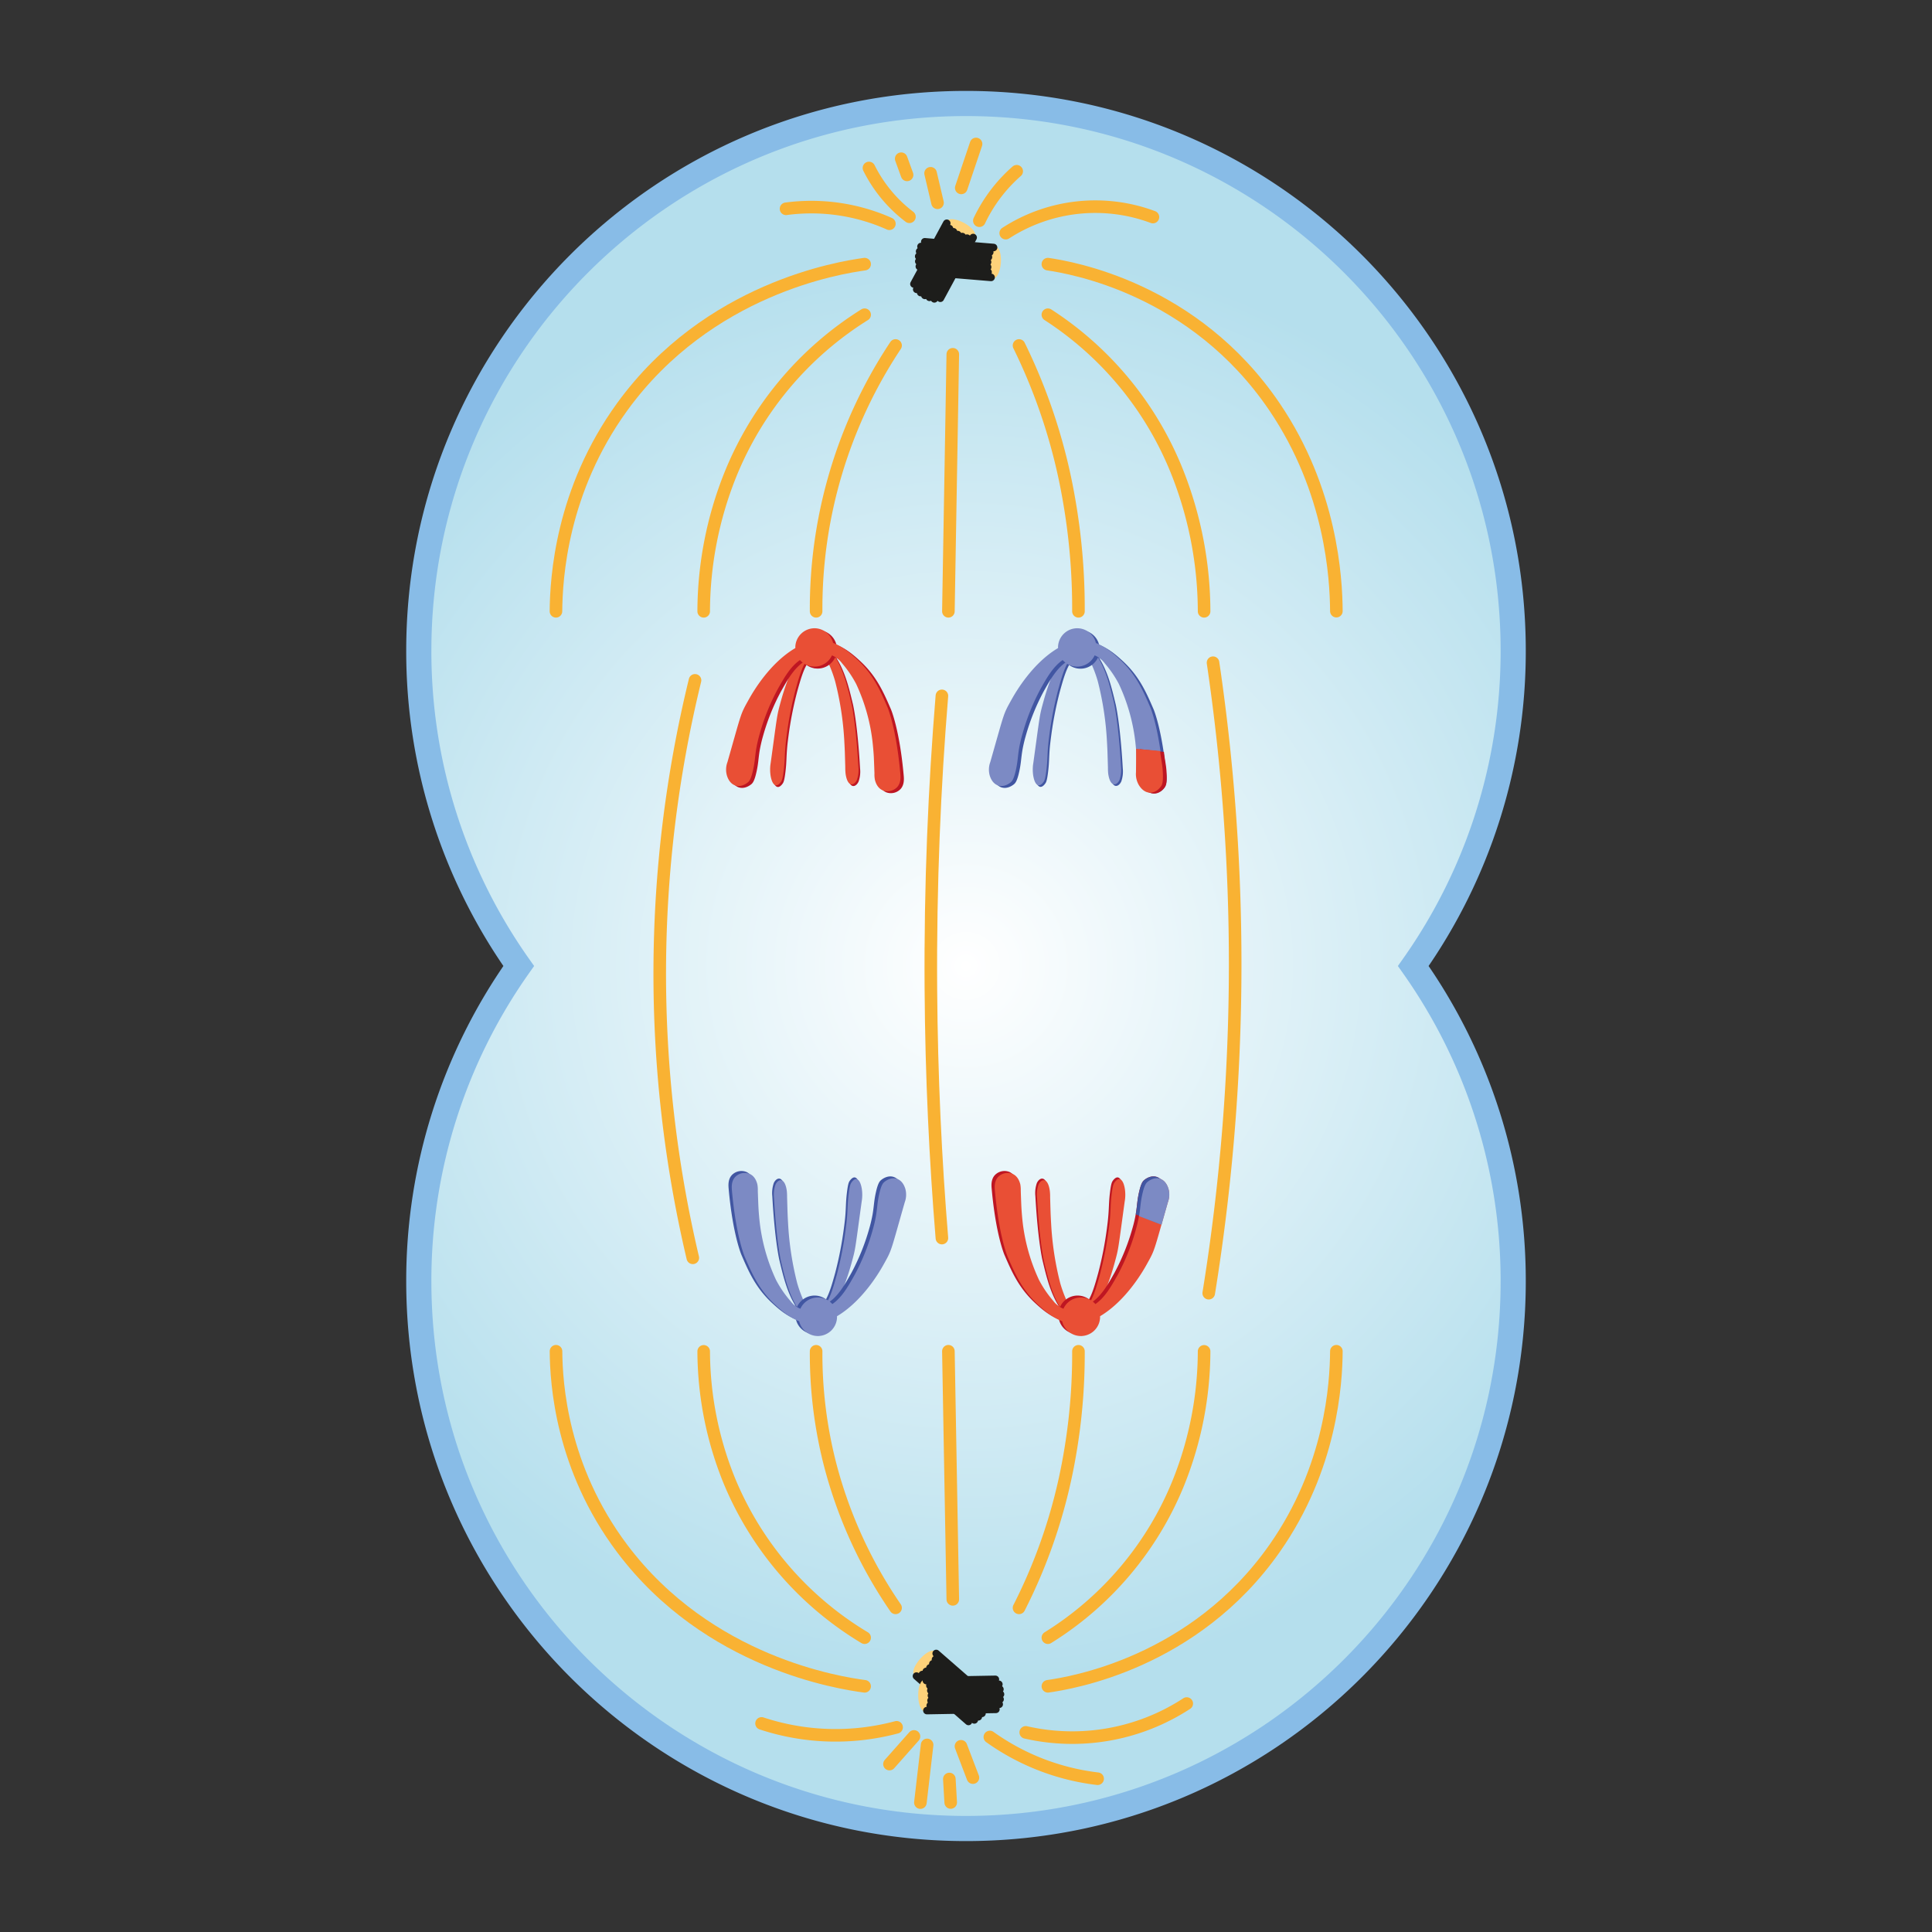 <svg xmlns="http://www.w3.org/2000/svg" xmlns:xlink="http://www.w3.org/1999/xlink" width="270.93mm" height="270.93mm" viewBox="0 0 768 768"><rect x="0" y="0" width="768" height="768" fill="#333333" stroke="none"/><defs><style>.cls-1,.cls-3,.cls-6,.cls-7{fill:none;}.cls-2{fill:url(#radial-gradient);}.cls-3{stroke:#88bce7;stroke-width:10px;}.cls-3,.cls-6,.cls-7{stroke-miterlimit:10;}.cls-4{fill:#f9b233;}.cls-5{fill:#fed27a;}.cls-6{stroke:#1d1d1b;stroke-width:3px;}.cls-6,.cls-7{stroke-linecap:round;}.cls-7{stroke:#f9b233;stroke-width:5px;}.cls-8{fill:#4156a2;}.cls-9{fill:#7c8ac4;}.cls-10{fill:#be1622;}.cls-11{fill:#e94f35;}</style><radialGradient id="radial-gradient" cx="481.7" cy="7580.01" r="287.11" gradientTransform="translate(-7196.01 865.7) rotate(-90)" gradientUnits="userSpaceOnUse"><stop offset="0" stop-color="#fff"/><stop offset="1" stop-color="#b5dfed"/></radialGradient></defs><g id="Слой_2" data-name="Слой 2"><g id="Слой_1-2" data-name="Слой 1"><rect class="cls-1" width="768" height="768"/><path class="cls-2" d="M166.48,258.66A216.54,216.54,0,0,0,206.2,384a216.54,216.54,0,0,0-39.72,125.34c0,120.13,97.39,217.52,217.52,217.52s217.52-97.39,217.52-217.52A216.54,216.54,0,0,0,561.8,384a216.54,216.54,0,0,0,39.72-125.34c0-120.13-97.39-217.52-217.52-217.52S166.48,138.53,166.48,258.66Z"/><path class="cls-3" d="M166.48,258.66A216.54,216.54,0,0,0,206.2,384a216.54,216.54,0,0,0-39.72,125.34c0,120.13,97.39,217.52,217.52,217.52s217.52-97.39,217.52-217.52A216.54,216.54,0,0,0,561.8,384a216.54,216.54,0,0,0,39.72-125.34c0-120.13-97.39-217.52-217.52-217.52S166.48,138.53,166.48,258.66Z"/><path class="cls-4" d="M369.89,102.31c-.28,3.42-1.62,6.11-3,6s-2.24-3-2-6.41,1.63-6.12,3-6S370.18,98.88,369.89,102.31Z"/><rect class="cls-4" x="367.49" y="97.04" width="27.9" height="12.45" transform="translate(9.86 -31.23) rotate(4.75)"/><path class="cls-5" d="M397.85,104.63c-.28,3.43-1.62,6.11-3,6s-2.24-3-1.95-6.41,1.62-6.11,3-6S398.14,101.2,397.85,104.63Z"/><line class="cls-6" x1="394.96" y1="98.39" x2="367.61" y2="96.12"/><line class="cls-6" x1="393.44" y1="100.26" x2="366.11" y2="97.99"/><line class="cls-6" x1="392.92" y1="102.21" x2="365.56" y2="99.94"/><line class="cls-6" x1="392.57" y1="104.17" x2="365.2" y2="101.9"/><line class="cls-6" x1="392.6" y1="106.17" x2="365.23" y2="103.9"/><line class="cls-6" x1="392.78" y1="108.18" x2="365.45" y2="105.91"/><line class="cls-6" x1="393.97" y1="110.27" x2="366.62" y2="108"/><path class="cls-4" d="M369.89,113.28c3,1.64,4.95,3.94,4.3,5.15s-3.63.85-6.66-.78-4.95-3.94-4.3-5.14S366.86,111.65,369.89,113.28Z"/><rect class="cls-4" x="361.45" y="96.86" width="27.9" height="12.45" transform="translate(106.29 384.38) rotate(-61.62)"/><path class="cls-5" d="M383.22,88.6c3,1.63,4.95,3.93,4.3,5.14s-3.63.86-6.66-.78-4.95-3.93-4.29-5.14S380.2,87,383.22,88.6Z"/><line class="cls-6" x1="376.35" y1="88.75" x2="363.3" y2="112.89"/><line class="cls-6" x1="377.45" y1="90.89" x2="364.41" y2="115.02"/><line class="cls-6" x1="379.03" y1="92.14" x2="365.98" y2="116.3"/><line class="cls-6" x1="380.69" y1="93.25" x2="367.64" y2="117.42"/><line class="cls-6" x1="382.53" y1="94.03" x2="369.48" y2="118.19"/><line class="cls-6" x1="384.44" y1="94.67" x2="371.41" y2="118.8"/><line class="cls-6" x1="386.84" y1="94.42" x2="373.8" y2="118.56"/><path class="cls-4" d="M386.82,678c2.26-2.59,4.93-4,6-3.06s0,3.73-2.22,6.32-4.93,4-6,3.06S384.56,680.56,386.82,678Z"/><rect class="cls-4" x="364.13" y="664.12" width="27.9" height="12.45" transform="translate(222.29 1424.04) rotate(-138.9)"/><path class="cls-5" d="M365.68,659.52c2.26-2.59,4.93-4,6-3.06s0,3.74-2.22,6.33-4.93,4-6,3.06S363.42,662.12,365.68,659.52Z"/><line class="cls-6" x1="364.31" y1="666.27" x2="384.99" y2="684.31"/><line class="cls-6" x1="366.64" y1="665.66" x2="387.31" y2="683.69"/><line class="cls-6" x1="368.21" y1="664.4" x2="388.9" y2="682.45"/><line class="cls-6" x1="369.66" y1="663.02" x2="390.36" y2="681.08"/><line class="cls-6" x1="370.82" y1="661.4" x2="391.52" y2="679.45"/><line class="cls-6" x1="371.87" y1="659.67" x2="392.53" y2="677.7"/><line class="cls-6" x1="372.15" y1="657.28" x2="392.83" y2="675.32"/><path class="cls-4" d="M393,673.56c-.06-3.43,1-6.24,2.37-6.26s2.53,2.74,2.6,6.18-1,6.24-2.38,6.27S393.06,677,393,673.56Z"/><rect class="cls-4" x="367.46" y="667.54" width="27.9" height="12.45" transform="translate(774.76 1340.64) rotate(178.98)"/><path class="cls-5" d="M365,674.06c-.06-3.43,1-6.24,2.37-6.27s2.53,2.75,2.59,6.19-1,6.24-2.37,6.27S365,677.5,365,674.06Z"/><line class="cls-6" x1="368.46" y1="679.98" x2="395.89" y2="679.49"/><line class="cls-6" x1="369.78" y1="677.97" x2="397.2" y2="677.48"/><line class="cls-6" x1="370.1" y1="675.98" x2="397.55" y2="675.49"/><line class="cls-6" x1="370.25" y1="673.99" x2="397.71" y2="673.5"/><line class="cls-6" x1="370.02" y1="672" x2="397.48" y2="671.51"/><line class="cls-6" x1="369.64" y1="670.02" x2="397.06" y2="669.53"/><line class="cls-6" x1="368.25" y1="668.06" x2="395.68" y2="667.57"/><path class="cls-7" d="M458.3,86.28a65.53,65.53,0,0,0-58.51,6.4"/><path class="cls-7" d="M312.46,83a76.06,76.06,0,0,1,41.08,5.94"/><path class="cls-7" d="M361.51,86.17a55.35,55.35,0,0,1-16.08-19.39"/><path class="cls-7" d="M360.58,69.52l-2.34-6.43"/><path class="cls-7" d="M372.68,80.61l-2.76-11.73"/><path class="cls-7" d="M382.11,74.69,388,57.23"/><path class="cls-7" d="M389.31,87.73a60.79,60.79,0,0,1,14.84-19.65"/><path class="cls-7" d="M343.7,105c-9.87,1.37-62.16,9.57-96.39,56.75C223.16,195.08,221.12,229.72,221,243"/><path class="cls-7" d="M343.7,125.11a134.18,134.18,0,0,0-53.45,63.76A147,147,0,0,0,279.73,243"/><path class="cls-7" d="M356,137.34A188.83,188.83,0,0,0,324.42,243"/><path class="cls-7" d="M416.55,105c9.23,1.37,58.11,9.57,90.1,56.75,22.58,33.3,24.49,67.94,24.58,81.19"/><path class="cls-7" d="M416.55,125.11a133,133,0,0,1,51.89,63.76A151.07,151.07,0,0,1,478.65,243"/><path class="cls-7" d="M405.08,137.34a225.88,225.88,0,0,1,19.68,60.23A250,250,0,0,1,428.7,243"/><path class="cls-7" d="M378.75,140.83Q377.88,191.89,377,243"/><path class="cls-7" d="M356.41,686.63a93.86,93.86,0,0,1-53.68-1.54"/><path class="cls-7" d="M393.48,690.49a92.31,92.31,0,0,0,42.84,16.58"/><path class="cls-7" d="M471.75,677.19a83.25,83.25,0,0,1-64,11.46"/><path class="cls-7" d="M363.32,690.25l-9.74,11"/><path class="cls-7" d="M368.54,693.63l-2.67,22.93"/><path class="cls-7" d="M377.38,707.18l.54,9.34"/><path class="cls-7" d="M382,694.18q2.38,6.23,4.75,12.45"/><path class="cls-7" d="M343.7,670.33c-9.87-1.31-62.16-9.23-96.39-54.79-24.15-32.16-26.19-65.61-26.29-78.4"/><path class="cls-7" d="M343.7,651a131.17,131.17,0,0,1-53.45-61.57,137.68,137.68,0,0,1-10.52-52.24"/><path class="cls-7" d="M356,639.14A180.64,180.64,0,0,1,329.68,581a176.86,176.86,0,0,1-5.26-43.84"/><path class="cls-7" d="M416.55,670.33c9.23-1.31,58.11-9.23,90.1-54.79,22.58-32.16,24.49-65.61,24.58-78.4"/><path class="cls-7" d="M416.55,651a129.83,129.83,0,0,0,51.89-61.57,141.43,141.43,0,0,0,10.21-52.24"/><path class="cls-7" d="M405.08,639.14A213,213,0,0,0,424.76,581a233.31,233.31,0,0,0,3.94-43.84"/><path class="cls-7" d="M378.75,635.77q-.87-49.32-1.75-98.63"/><path class="cls-7" d="M276.28,270.45A491.88,491.88,0,0,0,275.4,500"/><path class="cls-7" d="M482.2,263.44A819.32,819.32,0,0,1,491,384.37a820,820,0,0,1-10.51,129.69"/><path class="cls-7" d="M374.42,492.15c-2.53-30.86-4.15-63.95-4.38-99-.28-41.68,1.44-80.66,4.38-116.54"/><path class="cls-8" d="M324.62,530.22c2.14,0,3.93-3.26,4-7.37,0-.21,0-.41,0-.62,5.05-6.2,8.32-17.6,9.15-20.64,1.69-6.18,1.32-4.6,4.06-24.54a15.7,15.7,0,0,0,.07-5.17c-.12-.67-.53-3.06-1.73-3.71s-2.41,1.23-2.55,1.48c-.27.47-.6,1.31-1,4.8s-.31,5.12-.57,8.52c-.16,1.94-.33,3.26-.61,5.43A142.11,142.11,0,0,1,332,506c-1.31,4.75-2.49,8.93-4.38,11.68-.68-1.41-1.64-2.29-2.73-2.31-1.64,0-3.07,1.9-3.68,4.65a4.78,4.78,0,0,1-1.07-1,9.14,9.14,0,0,1-1-1.84,50.85,50.85,0,0,1-2.92-7.77,121.22,121.22,0,0,1-3.6-23.46c-.16-2.64-.22-4.41-.22-4.41-.07-2-.19-6.31-.19-6.31a18.72,18.72,0,0,0-.12-2.47c-.1-.72-.46-3.17-1.66-4-1-.69-2.21.14-2.84,1.52a12.16,12.16,0,0,0-.59,5.24c1,17.81,2.81,25.39,2.81,25.39,1.54,6.42,3,12.6,6.41,18.2,1.12,1.85,2.76,4.5,4.8,5.81C321.44,527.93,322.88,530.19,324.62,530.22Z"/><path class="cls-9" d="M325.3,530.89c2.13,0,3.92-3.26,4-7.37,0-.21,0-.41,0-.61,5-6.21,8.32-17.61,9.15-20.65,1.7-6.17,1.32-4.6,4.07-24.54a16.07,16.07,0,0,0,.06-5.17c-.12-.67-.53-3.06-1.73-3.71s-2.41,1.23-2.55,1.49c-.26.47-.6,1.3-1,4.8s-.31,5.11-.58,8.52c-.15,1.94-.32,3.26-.6,5.42a142.11,142.11,0,0,1-3.45,17.57c-1.31,4.75-2.5,8.93-4.38,11.68-.68-1.41-1.65-2.29-2.74-2.31-1.63,0-3.07,1.9-3.68,4.65a5,5,0,0,1-1.06-1,8.92,8.92,0,0,1-1-1.84,51.92,51.92,0,0,1-2.92-7.77,122.17,122.17,0,0,1-3.6-23.46c-.16-2.64-.22-4.4-.22-4.4-.07-2-.19-6.31-.19-6.31a22.81,22.81,0,0,0-.11-2.48c-.11-.72-.46-3.16-1.67-4-1-.7-2.2.13-2.83,1.51a12,12,0,0,0-.59,5.25c1,17.8,2.81,25.38,2.81,25.38,1.53,6.42,3,12.6,6.41,18.2,1.12,1.85,2.76,4.5,4.79,5.82C322.11,528.6,323.55,530.86,325.3,530.89Z"/><path class="cls-8" d="M323.41,530.33a7.65,7.65,0,0,0,8-7.23q0-.32,0-.63c10.09-5.94,16.76-17.39,18.46-20.43,3.46-6.21,2.69-4.62,8.48-24.88a8.55,8.55,0,0,0,.23-5.31c-.21-.7-1-3.2-3.34-4-2.55-.83-4.79,1.06-5.07,1.31-.53.46-1.21,1.29-2,4.85s-.71,5.23-1.3,8.71a55.36,55.36,0,0,1-1.29,5.52A87.08,87.08,0,0,1,338.44,506c-2.68,4.78-5.09,9-8.87,11.63a7.64,7.64,0,0,0-12.72,1.86,9.74,9.74,0,0,1-2.08-1.18,10.05,10.05,0,0,1-1.95-2,43.4,43.4,0,0,1-5.61-8.24,74.23,74.23,0,0,1-6.67-24.42c-.27-2.74-.36-4.55-.36-4.55-.1-2.08-.25-6.51-.25-6.51a11,11,0,0,0-.18-2.55c-.19-.75-.85-3.29-3.21-4.23a5.28,5.28,0,0,0-5.63,1.32c-1.56,1.67-1.37,4.12-1.27,5.34,1.64,18.38,5.08,26.33,5.08,26.33,2.91,6.74,5.71,13.22,12.31,19.27,2.18,2,5.37,4.86,9.35,6.38A7.65,7.65,0,0,0,323.41,530.33Z"/><path class="cls-9" d="M324.72,531.08a7.64,7.64,0,0,0,8-7.23c0-.21,0-.42,0-.63,10.09-6,16.76-17.39,18.46-20.44,3.46-6.2,2.68-4.61,8.48-24.88a8.66,8.66,0,0,0,.23-5.3c-.22-.7-1-3.2-3.34-4-2.55-.83-4.79,1.06-5.07,1.31-.53.46-1.21,1.29-2,4.85s-.7,5.23-1.29,8.71a52.87,52.87,0,0,1-1.3,5.52,86.73,86.73,0,0,1-7.14,17.77c-2.68,4.77-5.1,9-8.88,11.63a7.63,7.63,0,0,0-12.71,1.86,9.74,9.74,0,0,1-2.08-1.18,10.09,10.09,0,0,1-1.95-2,43.52,43.52,0,0,1-5.62-8.23,74.53,74.53,0,0,1-6.67-24.43c-.26-2.73-.35-4.55-.35-4.55-.1-2.07-.25-6.5-.25-6.5a11.14,11.14,0,0,0-.18-2.56c-.19-.75-.85-3.29-3.21-4.22a5.3,5.3,0,0,0-5.63,1.31c-1.56,1.68-1.37,4.13-1.27,5.34,1.64,18.39,5.08,26.34,5.08,26.34,2.91,6.74,5.71,13.21,12.31,19.27,2.17,2,5.36,4.85,9.35,6.38A7.65,7.65,0,0,0,324.72,531.08Z"/><path class="cls-8" d="M428.69,250.62c-2.14,0-3.93,3.26-4,7.37,0,.2,0,.41,0,.61-5.05,6.2-8.32,17.61-9.15,20.64-1.69,6.18-1.32,4.6-4.06,24.54a15.72,15.72,0,0,0-.07,5.17c.12.67.53,3.07,1.73,3.71s2.41-1.23,2.55-1.48c.27-.47.6-1.31,1-4.8s.31-5.11.57-8.52c.16-1.94.33-3.26.61-5.42a142,142,0,0,1,3.45-17.58c1.31-4.75,2.49-8.93,4.38-11.67.68,1.4,1.64,2.29,2.73,2.31,1.64,0,3.07-1.9,3.68-4.66a4.64,4.64,0,0,1,1.07,1.06,8.88,8.88,0,0,1,1,1.84,50.07,50.07,0,0,1,2.92,7.77,121,121,0,0,1,3.6,23.45c.16,2.65.22,4.41.22,4.41.07,2,.19,6.31.19,6.31a19,19,0,0,0,.12,2.48c.1.72.46,3.16,1.66,4,1,.7,2.21-.13,2.84-1.52a12.15,12.15,0,0,0,.59-5.24c-1-17.8-2.81-25.39-2.81-25.39-1.54-6.42-3-12.6-6.41-18.2-1.12-1.85-2.76-4.49-4.8-5.81C431.87,252.9,430.43,250.65,428.69,250.62Z"/><path class="cls-9" d="M428,250c-2.13,0-3.92,3.26-4,7.37,0,.2,0,.41,0,.61-5,6.2-8.32,17.61-9.15,20.64-1.7,6.18-1.32,4.6-4.07,24.54a16.08,16.08,0,0,0-.06,5.17c.12.67.53,3.07,1.73,3.71s2.41-1.23,2.55-1.48c.26-.47.6-1.31,1-4.8s.31-5.11.58-8.52c.15-1.94.32-3.26.6-5.42a142,142,0,0,1,3.45-17.58c1.31-4.75,2.5-8.93,4.38-11.67.68,1.4,1.65,2.28,2.74,2.3,1.63,0,3.07-1.9,3.68-4.65a4.82,4.82,0,0,1,1.06,1.06,8.92,8.92,0,0,1,1,1.84,51.11,51.11,0,0,1,2.92,7.77,122,122,0,0,1,3.6,23.45c.16,2.65.22,4.41.22,4.41.07,2,.19,6.31.19,6.31a23.23,23.23,0,0,0,.11,2.48c.11.72.46,3.16,1.67,4,1,.7,2.2-.13,2.83-1.52a12,12,0,0,0,.59-5.24c-1-17.81-2.81-25.39-2.81-25.39-1.53-6.42-3-12.6-6.41-18.2-1.12-1.85-2.76-4.5-4.79-5.81C431.2,252.23,429.76,250,428,250Z"/><path class="cls-8" d="M429.9,250.5a7.66,7.66,0,0,0-8,7.23q0,.33,0,.63c-10.09,5.95-16.76,17.39-18.46,20.44-3.46,6.21-2.69,4.62-8.48,24.88a8.54,8.54,0,0,0-.23,5.31c.21.7,1,3.19,3.34,4,2.55.83,4.79-1.06,5.07-1.3.53-.47,1.21-1.3,2-4.86s.71-5.22,1.3-8.7a55.52,55.52,0,0,1,1.29-5.53,87.38,87.38,0,0,1,7.15-17.77c2.68-4.77,5.09-9,8.87-11.62a7.66,7.66,0,0,0,12.72-1.86,9.27,9.27,0,0,1,2.08,1.17,10.09,10.09,0,0,1,1.95,2,43.08,43.08,0,0,1,5.61,8.24,74.13,74.13,0,0,1,6.67,24.42c.27,2.73.36,4.55.36,4.55.1,2.07.25,6.5.25,6.5a11.14,11.14,0,0,0,.18,2.56c.19.75.85,3.29,3.21,4.23a5.3,5.3,0,0,0,5.63-1.32c1.56-1.68,1.37-4.13,1.27-5.34C462,289.91,458.59,282,458.59,282c-2.91-6.73-5.71-13.21-12.31-19.26-2.18-2-5.37-4.86-9.35-6.39A7.65,7.65,0,0,0,429.9,250.5Z"/><path class="cls-9" d="M428.59,249.75a7.65,7.65,0,0,0-8,7.23c0,.22,0,.43,0,.64-10.09,5.94-16.76,17.38-18.46,20.43-3.46,6.21-2.68,4.62-8.48,24.88a8.69,8.69,0,0,0-.23,5.31c.22.7,1,3.2,3.34,4,2.55.84,4.79-1.06,5.07-1.3.53-.46,1.21-1.3,2-4.85s.7-5.23,1.29-8.71a53,53,0,0,1,1.3-5.53A87,87,0,0,1,413.55,274c2.68-4.77,5.1-9,8.88-11.62a7.65,7.65,0,0,0,12.71-1.86,9.27,9.27,0,0,1,2.08,1.17,10.37,10.37,0,0,1,1.95,2,43.6,43.6,0,0,1,5.62,8.24,74.52,74.52,0,0,1,6.67,24.42c.26,2.73.35,4.55.35,4.55.1,2.07.25,6.5.25,6.5a11.14,11.14,0,0,0,.18,2.56c.19.75.85,3.29,3.21,4.23a5.3,5.3,0,0,0,5.63-1.32c1.56-1.67,1.37-4.13,1.27-5.34-1.64-18.39-5.08-26.34-5.08-26.34C454.36,274.48,451.56,268,445,262c-2.17-2-5.36-4.86-9.35-6.39A7.65,7.65,0,0,0,428.59,249.75Z"/><path class="cls-10" d="M324.26,250.62c-2.13,0-3.92,3.26-4,7.37,0,.2,0,.41,0,.61-5,6.2-8.32,17.61-9.15,20.64-1.69,6.18-1.32,4.6-4.06,24.54A15.72,15.72,0,0,0,307,309c.12.67.53,3.07,1.73,3.71s2.41-1.23,2.55-1.48c.26-.47.6-1.31,1-4.8s.3-5.11.57-8.52c.15-1.94.32-3.26.6-5.42a142,142,0,0,1,3.45-17.58c1.32-4.75,2.5-8.93,4.39-11.67.67,1.4,1.64,2.29,2.73,2.31,1.63,0,3.07-1.9,3.68-4.66a4.61,4.61,0,0,1,1.06,1.06,8.48,8.48,0,0,1,1,1.84,51.11,51.11,0,0,1,2.92,7.77,122,122,0,0,1,3.6,23.45c.16,2.65.22,4.41.22,4.41.07,2,.19,6.31.19,6.31a23,23,0,0,0,.11,2.48c.11.72.47,3.16,1.67,4,1,.7,2.2-.13,2.83-1.52a11.85,11.85,0,0,0,.59-5.24c-1-17.8-2.81-25.39-2.81-25.39-1.53-6.42-3-12.6-6.41-18.2-1.12-1.85-2.76-4.49-4.79-5.81C327.45,252.9,326,250.65,324.26,250.62Z"/><path class="cls-11" d="M323.59,250c-2.14,0-3.93,3.26-4,7.37v.61c-5,6.2-8.31,17.61-9.15,20.64-1.69,6.18-1.31,4.6-4.06,24.54a16.08,16.08,0,0,0-.06,5.17c.11.67.53,3.07,1.73,3.71s2.41-1.23,2.55-1.48c.26-.47.6-1.31,1-4.8s.31-5.11.58-8.52c.15-1.94.32-3.26.6-5.42a142,142,0,0,1,3.45-17.58c1.31-4.75,2.49-8.93,4.38-11.67.68,1.4,1.65,2.28,2.73,2.3,1.64,0,3.07-1.9,3.69-4.65a4.82,4.82,0,0,1,1.06,1.06,8.92,8.92,0,0,1,1,1.84,50.07,50.07,0,0,1,2.91,7.77,121.44,121.44,0,0,1,3.61,23.45c.15,2.65.22,4.41.22,4.41.07,2,.18,6.31.18,6.31a21.56,21.56,0,0,0,.12,2.48c.1.72.46,3.16,1.66,4,1,.7,2.21-.13,2.84-1.52a12,12,0,0,0,.59-5.24c-1-17.81-2.81-25.39-2.81-25.39-1.54-6.42-3-12.6-6.41-18.2-1.12-1.85-2.76-4.5-4.79-5.81C326.77,252.23,325.34,250,323.59,250Z"/><path class="cls-10" d="M325.48,250.5a7.65,7.65,0,0,0-8,7.23q0,.33,0,.63c-10.09,5.95-16.76,17.39-18.46,20.44-3.46,6.21-2.69,4.62-8.49,24.88a8.69,8.69,0,0,0-.23,5.31c.22.7,1,3.19,3.35,4,2.54.83,4.78-1.06,5.07-1.3.53-.47,1.21-1.3,2-4.86s.71-5.22,1.3-8.7a55.52,55.52,0,0,1,1.29-5.53,86.72,86.72,0,0,1,7.15-17.77c2.68-4.77,5.09-9,8.87-11.62A7.66,7.66,0,0,0,332,261.31a9.22,9.22,0,0,1,2.07,1.17,10.16,10.16,0,0,1,2,2,43.55,43.55,0,0,1,5.61,8.24,74.13,74.13,0,0,1,6.67,24.42c.26,2.73.35,4.55.35,4.55.11,2.07.25,6.5.25,6.5a12.68,12.68,0,0,0,.18,2.56c.2.75.86,3.29,3.22,4.23a5.3,5.3,0,0,0,5.63-1.32c1.55-1.68,1.37-4.13,1.26-5.34-1.63-18.39-5.07-26.34-5.07-26.34-2.91-6.73-5.72-13.21-12.31-19.26-2.18-2-5.37-4.86-9.36-6.39A7.64,7.64,0,0,0,325.48,250.5Z"/><path class="cls-11" d="M324.16,249.75a7.66,7.66,0,0,0-8,7.23c0,.22,0,.43,0,.64C306,263.56,299.36,275,297.66,278.05c-3.46,6.21-2.69,4.62-8.48,24.88a8.54,8.54,0,0,0-.23,5.31c.21.7,1,3.2,3.34,4,2.55.84,4.79-1.06,5.07-1.3.53-.46,1.21-1.3,2-4.85s.71-5.23,1.3-8.71a55.52,55.52,0,0,1,1.29-5.53A86.72,86.72,0,0,1,309.13,274c2.68-4.77,5.09-9,8.87-11.62a7.66,7.66,0,0,0,12.72-1.86,9.27,9.27,0,0,1,2.08,1.17,10.37,10.37,0,0,1,1.95,2,43.08,43.08,0,0,1,5.61,8.24A74.23,74.23,0,0,1,347,296.37c.27,2.73.36,4.55.36,4.55.1,2.07.25,6.5.25,6.5a11.14,11.14,0,0,0,.18,2.56c.19.75.85,3.29,3.21,4.23a5.3,5.3,0,0,0,5.63-1.32c1.56-1.67,1.37-4.13,1.26-5.34-1.63-18.39-5.07-26.34-5.07-26.34-2.91-6.73-5.71-13.21-12.31-19.26-2.18-2-5.37-4.86-9.35-6.39A7.66,7.66,0,0,0,324.16,249.75Z"/><path class="cls-10" d="M429.19,530.22c2.14,0,3.93-3.26,4-7.37v-.62c5.05-6.2,8.31-17.6,9.15-20.64,1.69-6.18,1.31-4.6,4.06-24.54a16.08,16.08,0,0,0,.06-5.17c-.11-.67-.53-3.06-1.73-3.71s-2.41,1.23-2.55,1.48c-.26.47-.6,1.31-1,4.8s-.31,5.12-.58,8.52c-.15,1.94-.32,3.26-.6,5.43A142.11,142.11,0,0,1,436.57,506c-1.31,4.75-2.49,8.93-4.38,11.68-.68-1.41-1.65-2.29-2.74-2.31-1.63,0-3.06,1.9-3.68,4.65a5,5,0,0,1-1.06-1,9.19,9.19,0,0,1-1-1.84,50.85,50.85,0,0,1-2.91-7.77,121.64,121.64,0,0,1-3.61-23.46c-.15-2.64-.22-4.41-.22-4.41-.07-2-.18-6.31-.18-6.31a21.08,21.08,0,0,0-.12-2.47c-.1-.72-.46-3.17-1.66-4-1-.69-2.21.14-2.84,1.52a12,12,0,0,0-.59,5.24c1,17.81,2.81,25.39,2.81,25.39,1.54,6.42,3,12.6,6.41,18.2,1.12,1.85,2.76,4.5,4.79,5.81C426,527.93,427.44,530.19,429.19,530.22Z"/><path class="cls-11" d="M429.86,530.89c2.14,0,3.93-3.26,4-7.37,0-.21,0-.41,0-.61,5.05-6.21,8.32-17.61,9.15-20.65,1.69-6.17,1.32-4.6,4.06-24.54a15.69,15.69,0,0,0,.07-5.17c-.12-.67-.53-3.06-1.73-3.71s-2.41,1.23-2.55,1.49c-.27.47-.6,1.3-1,4.8s-.31,5.11-.57,8.52c-.16,1.94-.33,3.26-.61,5.42a142.11,142.11,0,0,1-3.45,17.57c-1.31,4.75-2.49,8.93-4.38,11.68-.68-1.41-1.64-2.29-2.73-2.31-1.64,0-3.07,1.9-3.68,4.65a4.78,4.78,0,0,1-1.07-1,8.88,8.88,0,0,1-1-1.84,50.85,50.85,0,0,1-2.92-7.77,121.22,121.22,0,0,1-3.6-23.46c-.16-2.64-.22-4.4-.22-4.4-.07-2-.19-6.31-.19-6.31a18.8,18.8,0,0,0-.12-2.48c-.1-.72-.46-3.16-1.66-4-1-.7-2.21.13-2.84,1.51a12.19,12.19,0,0,0-.59,5.25c1,17.8,2.81,25.38,2.81,25.38,1.54,6.42,3,12.6,6.41,18.2,1.12,1.85,2.76,4.5,4.8,5.82C426.68,528.6,428.12,530.86,429.86,530.89Z"/><path class="cls-10" d="M428,530.33a7.64,7.64,0,0,0,8-7.23c0-.21,0-.42,0-.63,10.09-5.94,16.76-17.39,18.45-20.43,3.46-6.21,2.69-4.62,8.49-24.88a8.7,8.7,0,0,0,.23-5.31c-.22-.7-1-3.2-3.35-4-2.54-.83-4.78,1.06-5.06,1.31-.53.46-1.21,1.29-2,4.85s-.7,5.23-1.3,8.71a50.3,50.3,0,0,1-1.29,5.52A86.73,86.73,0,0,1,443,506c-2.68,4.78-5.1,9-8.88,11.63a7.63,7.63,0,0,0-12.71,1.86,9.5,9.5,0,0,1-2.08-1.18,10.05,10.05,0,0,1-1.95-2,43.45,43.45,0,0,1-5.62-8.24,74.52,74.52,0,0,1-6.67-24.42c-.26-2.74-.35-4.55-.35-4.55-.1-2.08-.25-6.51-.25-6.51a11,11,0,0,0-.18-2.55c-.2-.75-.86-3.29-3.21-4.23a5.28,5.28,0,0,0-5.63,1.32c-1.56,1.67-1.38,4.12-1.27,5.34,1.63,18.38,5.07,26.33,5.07,26.33,2.92,6.74,5.72,13.22,12.31,19.27,2.18,2,5.37,4.86,9.36,6.38A7.64,7.64,0,0,0,428,530.33Z"/><path class="cls-11" d="M429.29,531.08a7.64,7.64,0,0,0,8-7.23q0-.32,0-.63c10.1-6,16.76-17.39,18.46-20.44,3.46-6.2,2.69-4.61,8.49-24.88a8.66,8.66,0,0,0,.23-5.3c-.22-.7-1-3.2-3.35-4-2.54-.83-4.78,1.06-5.07,1.31-.52.46-1.21,1.29-2,4.85s-.7,5.23-1.3,8.71a55.36,55.36,0,0,1-1.29,5.52,86.73,86.73,0,0,1-7.14,17.77c-2.69,4.77-5.1,9-8.88,11.63a7.63,7.63,0,0,0-12.71,1.86,9.5,9.5,0,0,1-2.08-1.18,10.16,10.16,0,0,1-2-2,43.48,43.48,0,0,1-5.61-8.23,74.24,74.24,0,0,1-6.67-24.43c-.26-2.73-.35-4.55-.35-4.55-.11-2.07-.25-6.5-.25-6.5a12.68,12.68,0,0,0-.18-2.56c-.2-.75-.86-3.29-3.22-4.22a5.3,5.3,0,0,0-5.63,1.31c-1.55,1.68-1.37,4.13-1.26,5.34,1.63,18.39,5.07,26.34,5.07,26.34,2.91,6.74,5.72,13.21,12.31,19.27,2.18,2,5.37,4.85,9.36,6.38A7.64,7.64,0,0,0,429.29,531.08Z"/><path class="cls-8" d="M460.35,486.34c.69-2.44,1.54-5.44,2.61-9.18a8.7,8.7,0,0,0,.23-5.31c-.22-.7-1-3.2-3.35-4-2.54-.83-4.78,1.06-5.06,1.31-.53.46-1.21,1.29-2,4.85s-.7,5.23-1.3,8.71"/><path class="cls-9" d="M461.73,486.87c.68-2.4,1.51-5.33,2.55-9a8.66,8.66,0,0,0,.23-5.3c-.22-.7-1-3.2-3.35-4-2.54-.83-4.78,1.06-5.07,1.31-.52.46-1.21,1.29-2,4.85s-.7,5.23-1.3,8.71"/><path class="cls-10" d="M453.09,297.81c0,2.54,0,5.66,0,9.56a8.62,8.62,0,0,0,1.2,5.17c.4.62,1.81,2.81,4.29,2.92,2.67.12,4.32-2.3,4.53-2.62.38-.58.82-1.57.66-5.21s-.73-5.23-1.09-8.74"/><path class="cls-11" d="M451.62,297.68c0,2.49,0,5.54-.05,9.32a8.62,8.62,0,0,0,1.2,5.17c.4.62,1.81,2.82,4.29,2.93,2.67.11,4.32-2.31,4.53-2.62.38-.59.82-1.57.66-5.22s-.73-5.23-1.09-8.74"/></g></g></svg>